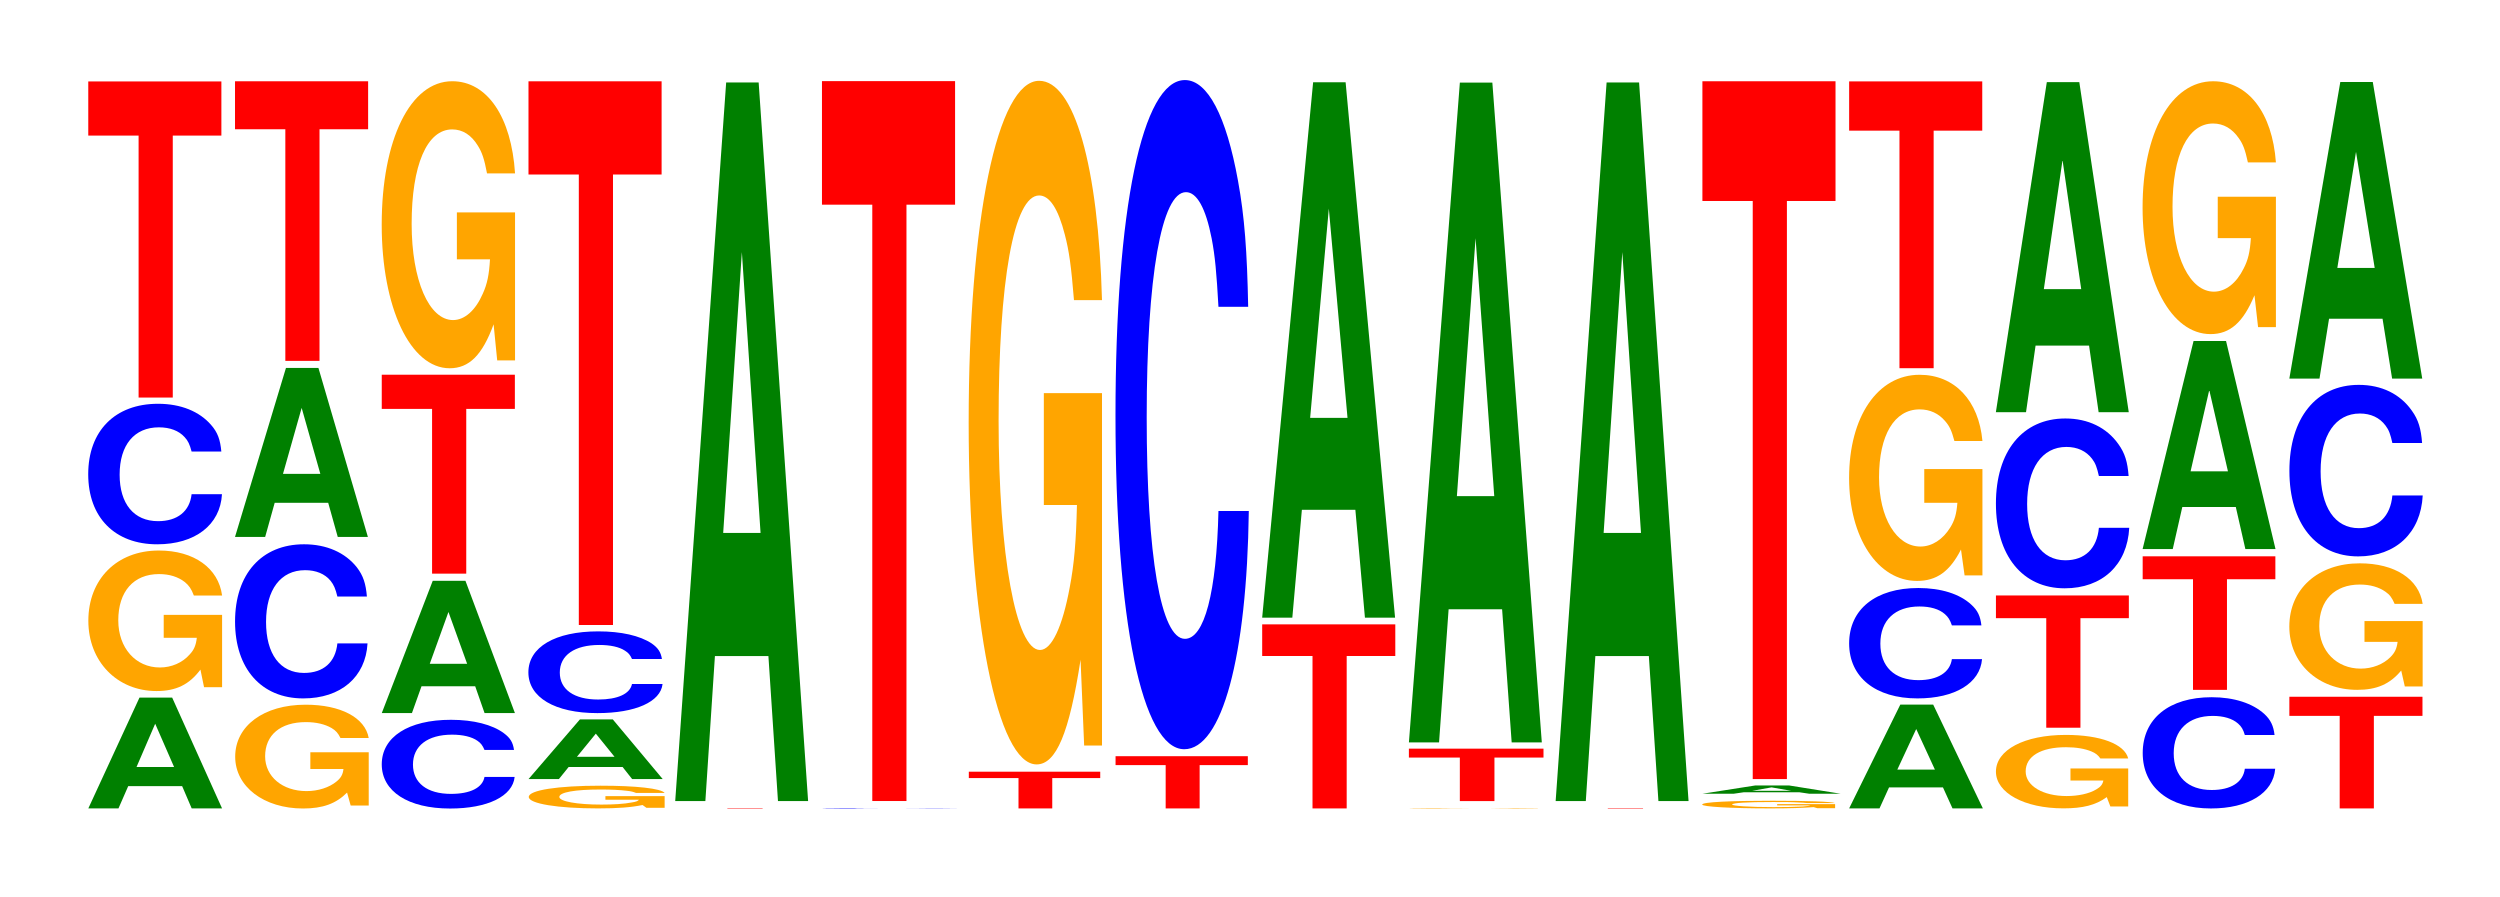 <?xml version="1.0" encoding="UTF-8"?>
<svg xmlns="http://www.w3.org/2000/svg" xmlns:xlink="http://www.w3.org/1999/xlink" width="184pt" height="66pt" viewBox="0 0 184 66" version="1.1">
<defs>
<g>
<symbol overflow="visible" id="glyph0-0">
<path style="stroke:none;" d="M 7.281 -1.641 L 7.984 0 L 10.219 0 L 6.547 -8.156 L 4.141 -8.156 L 0.375 0 L 2.594 0 L 3.312 -1.641 Z M 6.688 -3.047 L 3.922 -3.047 L 5.297 -6.234 Z M 6.688 -3.047 "/>
</symbol>
<symbol overflow="visible" id="glyph1-0">
<path style="stroke:none;" d="M 10.469 -5.297 L 6.172 -5.297 L 6.172 -3.609 L 8.609 -3.609 C 8.547 -3.062 8.406 -2.719 8.078 -2.375 C 7.547 -1.766 6.734 -1.422 5.891 -1.422 C 4.109 -1.422 2.828 -2.859 2.828 -4.891 C 2.828 -7.016 3.953 -8.297 5.828 -8.297 C 6.594 -8.297 7.234 -8.094 7.734 -7.703 C 8.031 -7.453 8.203 -7.219 8.391 -6.719 L 10.469 -6.719 C 10.203 -8.734 8.406 -10.031 5.812 -10.031 C 2.719 -10.031 0.625 -7.922 0.625 -4.859 C 0.625 -1.875 2.734 0.312 5.641 0.312 C 7.078 0.312 8.047 -0.156 8.875 -1.266 L 9.141 0.031 L 10.469 0.031 Z M 10.469 -5.297 "/>
</symbol>
<symbol overflow="visible" id="glyph2-0">
<path style="stroke:none;" d="M 10.469 -6.516 C 10.391 -7.375 10.203 -7.922 9.719 -8.469 C 8.859 -9.469 7.484 -10.031 5.812 -10.031 C 2.641 -10.031 0.672 -8.031 0.672 -4.844 C 0.672 -1.672 2.625 0.312 5.75 0.312 C 8.531 0.312 10.391 -1.109 10.516 -3.375 L 8.281 -3.375 C 8.141 -2.109 7.234 -1.391 5.812 -1.391 C 4.031 -1.391 2.984 -2.672 2.984 -4.812 C 2.984 -7 4.062 -8.297 5.875 -8.297 C 6.688 -8.297 7.344 -8.047 7.766 -7.578 C 8.016 -7.312 8.141 -7.047 8.281 -6.516 Z M 10.469 -6.516 "/>
</symbol>
<symbol overflow="visible" id="glyph3-0">
<path style="stroke:none;" d="M 6.453 -19.281 L 10.031 -19.281 L 10.031 -23.266 L 0.234 -23.266 L 0.234 -19.281 L 3.938 -19.281 L 3.938 0 L 6.453 0 Z M 6.453 -19.281 "/>
</symbol>
<symbol overflow="visible" id="glyph4-0">
<path style="stroke:none;" d="M 10.453 -3.906 L 6.156 -3.906 L 6.156 -2.672 L 8.594 -2.672 C 8.547 -2.25 8.391 -2 8.078 -1.75 C 7.547 -1.312 6.734 -1.047 5.875 -1.047 C 4.109 -1.047 2.828 -2.109 2.828 -3.609 C 2.828 -5.172 3.953 -6.125 5.828 -6.125 C 6.594 -6.125 7.234 -5.969 7.719 -5.688 C 8.031 -5.5 8.188 -5.328 8.375 -4.953 L 10.453 -4.953 C 10.188 -6.453 8.391 -7.406 5.812 -7.406 C 2.719 -7.406 0.625 -5.844 0.625 -3.578 C 0.625 -1.375 2.734 0.234 5.625 0.234 C 7.078 0.234 8.047 -0.125 8.859 -0.938 L 9.125 0.016 L 10.453 0.016 Z M 10.453 -3.906 "/>
</symbol>
<symbol overflow="visible" id="glyph5-0">
<path style="stroke:none;" d="M 10.375 -7.156 C 10.297 -8.094 10.109 -8.688 9.641 -9.297 C 8.781 -10.391 7.406 -11 5.75 -11 C 2.625 -11 0.672 -8.812 0.672 -5.312 C 0.672 -1.844 2.609 0.344 5.688 0.344 C 8.453 0.344 10.281 -1.219 10.422 -3.703 L 8.203 -3.703 C 8.062 -2.312 7.172 -1.531 5.75 -1.531 C 3.984 -1.531 2.953 -2.922 2.953 -5.281 C 2.953 -7.672 4.031 -9.094 5.828 -9.094 C 6.625 -9.094 7.281 -8.828 7.703 -8.312 C 7.938 -8.016 8.062 -7.734 8.203 -7.156 Z M 10.375 -7.156 "/>
</symbol>
<symbol overflow="visible" id="glyph6-0">
<path style="stroke:none;" d="M 7.234 -2.516 L 7.938 0 L 10.156 0 L 6.516 -12.438 L 4.125 -12.438 L 0.375 0 L 2.594 0 L 3.297 -2.516 Z M 6.656 -4.641 L 3.906 -4.641 L 5.281 -9.5 Z M 6.656 -4.641 "/>
</symbol>
<symbol overflow="visible" id="glyph7-0">
<path style="stroke:none;" d="M 6.453 -17.047 L 10.031 -17.047 L 10.031 -20.578 L 0.234 -20.578 L 0.234 -17.047 L 3.938 -17.047 L 3.938 0 L 6.453 0 Z M 6.453 -17.047 "/>
</symbol>
<symbol overflow="visible" id="glyph8-0">
<path style="stroke:none;" d="M 10.406 -4.109 C 10.328 -4.656 10.141 -4.984 9.656 -5.344 C 8.812 -5.969 7.438 -6.328 5.766 -6.328 C 2.625 -6.328 0.672 -5.062 0.672 -3.047 C 0.672 -1.062 2.609 0.203 5.703 0.203 C 8.469 0.203 10.312 -0.703 10.453 -2.125 L 8.234 -2.125 C 8.094 -1.328 7.188 -0.875 5.766 -0.875 C 4 -0.875 2.969 -1.688 2.969 -3.031 C 2.969 -4.406 4.047 -5.234 5.844 -5.234 C 6.641 -5.234 7.297 -5.078 7.719 -4.781 C 7.969 -4.609 8.094 -4.438 8.234 -4.109 Z M 10.406 -4.109 "/>
</symbol>
<symbol overflow="visible" id="glyph9-0">
<path style="stroke:none;" d="M 7.25 -1.969 L 7.938 0 L 10.172 0 L 6.531 -9.734 L 4.125 -9.734 L 0.375 0 L 2.594 0 L 3.297 -1.969 Z M 6.656 -3.625 L 3.906 -3.625 L 5.281 -7.438 Z M 6.656 -3.625 "/>
</symbol>
<symbol overflow="visible" id="glyph10-0">
<path style="stroke:none;" d="M 6.453 -12.125 L 10.031 -12.125 L 10.031 -14.641 L 0.234 -14.641 L 0.234 -12.125 L 3.938 -12.125 L 3.938 0 L 6.453 0 Z M 6.453 -12.125 "/>
</symbol>
<symbol overflow="visible" id="glyph11-0">
<path style="stroke:none;" d="M 10.422 -10.828 L 6.141 -10.828 L 6.141 -7.375 L 8.578 -7.375 C 8.516 -6.25 8.375 -5.562 8.047 -4.844 C 7.516 -3.625 6.719 -2.906 5.859 -2.906 C 4.094 -2.906 2.812 -5.828 2.812 -9.984 C 2.812 -14.312 3.938 -16.938 5.797 -16.938 C 6.562 -16.938 7.203 -16.531 7.688 -15.734 C 8 -15.234 8.156 -14.766 8.359 -13.703 L 10.422 -13.703 C 10.156 -17.859 8.375 -20.484 5.797 -20.484 C 2.719 -20.484 0.609 -16.203 0.609 -9.922 C 0.609 -3.812 2.719 0.641 5.609 0.641 C 7.047 0.641 8.016 -0.328 8.844 -2.594 L 9.109 0.062 L 10.422 0.062 Z M 10.422 -10.828 "/>
</symbol>
<symbol overflow="visible" id="glyph12-0">
<path style="stroke:none;" d="M 10.625 -0.859 L 6.266 -0.859 L 6.266 -0.594 L 8.734 -0.594 C 8.672 -0.5 8.531 -0.438 8.203 -0.391 C 7.656 -0.281 6.844 -0.234 5.969 -0.234 C 4.172 -0.234 2.875 -0.469 2.875 -0.797 C 2.875 -1.141 4.016 -1.344 5.922 -1.344 C 6.688 -1.344 7.344 -1.312 7.844 -1.25 C 8.156 -1.219 8.312 -1.172 8.516 -1.094 L 10.625 -1.094 C 10.359 -1.422 8.531 -1.625 5.906 -1.625 C 2.766 -1.625 0.625 -1.297 0.625 -0.797 C 0.625 -0.297 2.781 0.047 5.719 0.047 C 7.188 0.047 8.172 -0.031 9 -0.203 L 9.281 0 L 10.625 0 Z M 10.625 -0.859 "/>
</symbol>
<symbol overflow="visible" id="glyph13-0">
<path style="stroke:none;" d="M 7.297 -0.891 L 8 0 L 10.25 0 L 6.578 -4.391 L 4.156 -4.391 L 0.375 0 L 2.609 0 L 3.328 -0.891 Z M 6.703 -1.641 L 3.938 -1.641 L 5.328 -3.344 Z M 6.703 -1.641 "/>
</symbol>
<symbol overflow="visible" id="glyph14-0">
<path style="stroke:none;" d="M 10.5 -3.797 C 10.422 -4.297 10.219 -4.609 9.75 -4.938 C 8.875 -5.516 7.5 -5.828 5.812 -5.828 C 2.641 -5.828 0.672 -4.672 0.672 -2.812 C 0.672 -0.969 2.625 0.188 5.75 0.188 C 8.547 0.188 10.406 -0.641 10.547 -1.953 L 8.297 -1.953 C 8.156 -1.234 7.25 -0.812 5.812 -0.812 C 4.031 -0.812 2.984 -1.547 2.984 -2.797 C 2.984 -4.078 4.078 -4.828 5.891 -4.828 C 6.688 -4.828 7.359 -4.688 7.781 -4.406 C 8.031 -4.25 8.156 -4.109 8.297 -3.797 Z M 10.5 -3.797 "/>
</symbol>
<symbol overflow="visible" id="glyph15-0">
<path style="stroke:none;" d="M 6.453 -33.156 L 10.031 -33.156 L 10.031 -40.016 L 0.234 -40.016 L 0.234 -33.156 L 3.938 -33.156 L 3.938 0 L 6.453 0 Z M 6.453 -33.156 "/>
</symbol>
<symbol overflow="visible" id="glyph16-0">
<path style="stroke:none;" d="M 6.672 -0.031 L 10.375 -0.031 L 0.25 -0.031 L 4.078 -0.031 L 4.078 0 L 6.672 0 Z M 6.672 -0.031 "/>
</symbol>
<symbol overflow="visible" id="glyph17-0">
<path style="stroke:none;" d="M 7.234 -10.672 L 7.938 0 L 10.156 0 L 6.516 -52.891 L 4.125 -52.891 L 0.375 0 L 2.594 0 L 3.297 -10.672 Z M 6.656 -19.734 L 3.906 -19.734 L 5.281 -40.406 Z M 6.656 -19.734 "/>
</symbol>
<symbol overflow="visible" id="glyph18-0">
<path style="stroke:none;" d="M 10.781 -0.031 C 10.688 -0.031 10.484 -0.031 10 -0.031 C 9.109 -0.031 7.688 -0.031 5.969 -0.031 C 2.719 -0.031 0.688 -0.031 0.688 -0.016 C 0.688 0 2.703 0 5.906 0 C 8.766 0 10.672 0 10.828 -0.016 L 8.516 -0.016 C 8.375 -0.016 7.438 0 5.969 0 C 4.141 0 3.062 -0.016 3.062 -0.016 C 3.062 -0.031 4.188 -0.031 6.047 -0.031 C 6.875 -0.031 7.547 -0.031 8 -0.031 C 8.25 -0.031 8.375 -0.031 8.516 -0.031 Z M 10.781 -0.031 "/>
</symbol>
<symbol overflow="visible" id="glyph19-0">
<path style="stroke:none;" d="M 6.453 -43.891 L 10.031 -43.891 L 10.031 -52.984 L 0.234 -52.984 L 0.234 -43.891 L 3.938 -43.891 L 3.938 0 L 6.453 0 Z M 6.453 -43.891 "/>
</symbol>
<symbol overflow="visible" id="glyph20-0">
<path style="stroke:none;" d="M 6.375 -2.234 L 9.906 -2.234 L 9.906 -2.703 L 0.234 -2.703 L 0.234 -2.234 L 3.891 -2.234 L 3.891 0 L 6.375 0 Z M 6.375 -2.234 "/>
</symbol>
<symbol overflow="visible" id="glyph21-0">
<path style="stroke:none;" d="M 10.422 -25.812 L 6.141 -25.812 L 6.141 -17.578 L 8.578 -17.578 C 8.516 -14.875 8.375 -13.234 8.047 -11.516 C 7.516 -8.625 6.719 -6.906 5.859 -6.906 C 4.094 -6.906 2.812 -13.891 2.812 -23.766 C 2.812 -34.109 3.938 -40.359 5.797 -40.359 C 6.562 -40.359 7.203 -39.375 7.688 -37.469 C 8 -36.281 8.156 -35.156 8.359 -32.656 L 10.422 -32.656 C 10.156 -42.531 8.375 -48.797 5.797 -48.797 C 2.719 -48.797 0.609 -38.578 0.609 -23.641 C 0.609 -9.094 2.719 1.516 5.609 1.516 C 7.047 1.516 8.016 -0.797 8.844 -6.188 L 9.109 0.125 L 10.422 0.125 Z M 10.422 -25.812 "/>
</symbol>
<symbol overflow="visible" id="glyph22-0">
<path style="stroke:none;" d="M 6.422 -3.188 L 9.969 -3.188 L 9.969 -3.844 L 0.234 -3.844 L 0.234 -3.188 L 3.922 -3.188 L 3.922 0 L 6.422 0 Z M 6.422 -3.188 "/>
</symbol>
<symbol overflow="visible" id="glyph23-0">
<path style="stroke:none;" d="M 10.438 -31.078 C 10.359 -35.141 10.172 -37.719 9.688 -40.359 C 8.828 -45.125 7.453 -47.766 5.781 -47.766 C 2.641 -47.766 0.672 -38.297 0.672 -23.078 C 0.672 -8 2.625 1.484 5.734 1.484 C 8.5 1.484 10.344 -5.281 10.484 -16.047 L 8.25 -16.047 C 8.109 -10.062 7.219 -6.641 5.781 -6.641 C 4.016 -6.641 2.969 -12.703 2.969 -22.953 C 2.969 -33.328 4.062 -39.516 5.859 -39.516 C 6.656 -39.516 7.312 -38.359 7.75 -36.109 C 8 -34.812 8.109 -33.594 8.25 -31.078 Z M 10.438 -31.078 "/>
</symbol>
<symbol overflow="visible" id="glyph24-0">
<path style="stroke:none;" d="M 6.453 -11.219 L 10.031 -11.219 L 10.031 -13.547 L 0.234 -13.547 L 0.234 -11.219 L 3.938 -11.219 L 3.938 0 L 6.453 0 Z M 6.453 -11.219 "/>
</symbol>
<symbol overflow="visible" id="glyph25-0">
<path style="stroke:none;" d="M 7.234 -7.938 L 7.938 0 L 10.156 0 L 6.516 -39.406 L 4.125 -39.406 L 0.375 0 L 2.594 0 L 3.297 -7.938 Z M 6.656 -14.703 L 3.906 -14.703 L 5.281 -30.109 Z M 6.656 -14.703 "/>
</symbol>
<symbol overflow="visible" id="glyph26-0">
<path style="stroke:none;" d="M 10.094 -0.016 L 5.938 -0.016 L 8.297 -0.016 C 8.25 -0.016 8.094 -0.016 7.781 0 C 7.281 0 6.5 0 5.672 0 C 3.953 0 2.719 -0.016 2.719 -0.016 C 2.719 -0.016 3.812 -0.031 5.625 -0.031 C 6.359 -0.031 6.984 -0.031 7.453 -0.016 C 7.75 -0.016 7.906 -0.016 8.094 -0.016 L 10.094 -0.016 C 9.828 -0.031 8.094 -0.031 5.609 -0.031 C 2.625 -0.031 0.594 -0.031 0.594 -0.016 C 0.594 0 2.641 0 5.438 0 C 6.828 0 7.766 0 8.562 0 L 10.094 0 Z M 10.094 -0.016 "/>
</symbol>
<symbol overflow="visible" id="glyph27-0">
<path style="stroke:none;" d="M 6.531 -3.203 L 10.141 -3.203 L 10.141 -3.859 L 0.234 -3.859 L 0.234 -3.203 L 3.984 -3.203 L 3.984 0 L 6.531 0 Z M 6.531 -3.203 "/>
</symbol>
<symbol overflow="visible" id="glyph28-0">
<path style="stroke:none;" d="M 7.234 -9.797 L 7.938 0 L 10.156 0 L 6.516 -48.562 L 4.125 -48.562 L 0.375 0 L 2.594 0 L 3.297 -9.797 Z M 6.656 -18.125 L 3.906 -18.125 L 5.281 -37.109 Z M 6.656 -18.125 "/>
</symbol>
<symbol overflow="visible" id="glyph29-0">
<path style="stroke:none;" d="M 10.391 -0.297 L 6.125 -0.297 L 6.125 -0.203 L 8.562 -0.203 C 8.5 -0.172 8.344 -0.156 8.031 -0.125 C 7.5 -0.094 6.703 -0.078 5.844 -0.078 C 4.078 -0.078 2.812 -0.172 2.812 -0.266 C 2.812 -0.391 3.938 -0.453 5.797 -0.453 C 6.547 -0.453 7.203 -0.453 7.672 -0.422 C 7.984 -0.406 8.141 -0.406 8.344 -0.375 L 10.391 -0.375 C 10.141 -0.484 8.344 -0.547 5.781 -0.547 C 2.703 -0.547 0.609 -0.453 0.609 -0.266 C 0.609 -0.109 2.719 0.016 5.594 0.016 C 7.031 0.016 8 -0.016 8.812 -0.078 L 9.078 0 L 10.391 0 Z M 10.391 -0.297 "/>
</symbol>
<symbol overflow="visible" id="glyph30-0">
<path style="stroke:none;" d="M 7.531 -0.109 L 8.266 0 L 10.578 0 L 6.781 -0.609 L 4.281 -0.609 L 0.391 0 L 2.688 0 L 3.438 -0.109 Z M 6.922 -0.219 L 4.062 -0.219 L 5.484 -0.469 Z M 6.922 -0.219 "/>
</symbol>
<symbol overflow="visible" id="glyph31-0">
<path style="stroke:none;" d="M 6.453 -42.547 L 10.031 -42.547 L 10.031 -51.359 L 0.234 -51.359 L 0.234 -42.547 L 3.938 -42.547 L 3.938 0 L 6.453 0 Z M 6.453 -42.547 "/>
</symbol>
<symbol overflow="visible" id="glyph32-0">
<path style="stroke:none;" d="M 7.281 -1.547 L 7.984 0 L 10.219 0 L 6.562 -7.641 L 4.141 -7.641 L 0.375 0 L 2.609 0 L 3.312 -1.547 Z M 6.688 -2.859 L 3.922 -2.859 L 5.312 -5.844 Z M 6.688 -2.859 "/>
</symbol>
<symbol overflow="visible" id="glyph33-0">
<path style="stroke:none;" d="M 10.406 -5.125 C 10.328 -5.797 10.141 -6.219 9.656 -6.656 C 8.812 -7.438 7.438 -7.875 5.766 -7.875 C 2.625 -7.875 0.672 -6.312 0.672 -3.797 C 0.672 -1.312 2.609 0.25 5.703 0.25 C 8.469 0.25 10.312 -0.875 10.453 -2.641 L 8.234 -2.641 C 8.094 -1.656 7.188 -1.094 5.766 -1.094 C 4 -1.094 2.969 -2.094 2.969 -3.781 C 2.969 -5.5 4.047 -6.516 5.844 -6.516 C 6.641 -6.516 7.297 -6.328 7.719 -5.953 C 7.969 -5.734 8.094 -5.531 8.234 -5.125 Z M 10.406 -5.125 "/>
</symbol>
<symbol overflow="visible" id="glyph34-0">
<path style="stroke:none;" d="M 10.422 -7.781 L 6.141 -7.781 L 6.141 -5.297 L 8.578 -5.297 C 8.516 -4.484 8.375 -3.984 8.047 -3.469 C 7.516 -2.609 6.719 -2.078 5.859 -2.078 C 4.094 -2.078 2.812 -4.188 2.812 -7.172 C 2.812 -10.281 3.938 -12.172 5.797 -12.172 C 6.562 -12.172 7.203 -11.875 7.688 -11.297 C 8 -10.938 8.156 -10.609 8.359 -9.844 L 10.422 -9.844 C 10.156 -12.828 8.375 -14.719 5.797 -14.719 C 2.719 -14.719 0.609 -11.641 0.609 -7.125 C 0.609 -2.734 2.719 0.453 5.609 0.453 C 7.047 0.453 8.016 -0.234 8.844 -1.859 L 9.109 0.047 L 10.422 0.047 Z M 10.422 -7.781 "/>
</symbol>
<symbol overflow="visible" id="glyph35-0">
<path style="stroke:none;" d="M 6.453 -17.484 L 10.031 -17.484 L 10.031 -21.109 L 0.234 -21.109 L 0.234 -17.484 L 3.938 -17.484 L 3.938 0 L 6.453 0 Z M 6.453 -17.484 "/>
</symbol>
<symbol overflow="visible" id="glyph36-0">
<path style="stroke:none;" d="M 10.344 -2.781 L 6.094 -2.781 L 6.094 -1.891 L 8.516 -1.891 C 8.453 -1.594 8.312 -1.422 7.984 -1.234 C 7.469 -0.922 6.656 -0.75 5.812 -0.75 C 4.062 -0.75 2.797 -1.5 2.797 -2.562 C 2.797 -3.672 3.906 -4.344 5.766 -4.344 C 6.516 -4.344 7.156 -4.234 7.641 -4.031 C 7.938 -3.906 8.109 -3.781 8.297 -3.516 L 10.344 -3.516 C 10.078 -4.578 8.312 -5.25 5.75 -5.25 C 2.688 -5.25 0.609 -4.141 0.609 -2.547 C 0.609 -0.984 2.703 0.156 5.578 0.156 C 7 0.156 7.953 -0.078 8.766 -0.672 L 9.031 0.016 L 10.344 0.016 Z M 10.344 -2.781 "/>
</symbol>
<symbol overflow="visible" id="glyph37-0">
<path style="stroke:none;" d="M 6.453 -8.062 L 10.016 -8.062 L 10.016 -9.734 L 0.234 -9.734 L 0.234 -8.062 L 3.938 -8.062 L 3.938 0 L 6.453 0 Z M 6.453 -8.062 "/>
</symbol>
<symbol overflow="visible" id="glyph38-0">
<path style="stroke:none;" d="M 10.438 -7.891 C 10.359 -8.922 10.172 -9.562 9.688 -10.234 C 8.828 -11.453 7.453 -12.125 5.781 -12.125 C 2.641 -12.125 0.672 -9.719 0.672 -5.859 C 0.672 -2.031 2.625 0.375 5.734 0.375 C 8.5 0.375 10.344 -1.344 10.484 -4.078 L 8.25 -4.078 C 8.109 -2.547 7.219 -1.688 5.781 -1.688 C 4.016 -1.688 2.969 -3.219 2.969 -5.828 C 2.969 -8.453 4.062 -10.031 5.859 -10.031 C 6.656 -10.031 7.312 -9.734 7.75 -9.156 C 8 -8.828 8.109 -8.516 8.25 -7.891 Z M 10.438 -7.891 "/>
</symbol>
<symbol overflow="visible" id="glyph39-0">
<path style="stroke:none;" d="M 7.234 -4.906 L 7.938 0 L 10.156 0 L 6.516 -24.297 L 4.125 -24.297 L 0.375 0 L 2.594 0 L 3.297 -4.906 Z M 6.656 -9.062 L 3.906 -9.062 L 5.281 -18.562 Z M 6.656 -9.062 "/>
</symbol>
<symbol overflow="visible" id="glyph40-0">
<path style="stroke:none;" d="M 10.375 -5.156 C 10.297 -5.828 10.094 -6.266 9.625 -6.703 C 8.766 -7.484 7.406 -7.938 5.75 -7.938 C 2.609 -7.938 0.672 -6.359 0.672 -3.828 C 0.672 -1.328 2.594 0.25 5.688 0.25 C 8.438 0.25 10.281 -0.875 10.422 -2.672 L 8.188 -2.672 C 8.062 -1.672 7.156 -1.109 5.75 -1.109 C 3.984 -1.109 2.953 -2.109 2.953 -3.812 C 2.953 -5.531 4.031 -6.562 5.828 -6.562 C 6.609 -6.562 7.266 -6.375 7.688 -6 C 7.938 -5.781 8.062 -5.578 8.188 -5.156 Z M 10.375 -5.156 "/>
</symbol>
<symbol overflow="visible" id="glyph41-0">
<path style="stroke:none;" d="M 6.438 -8.141 L 10 -8.141 L 10 -9.828 L 0.234 -9.828 L 0.234 -8.141 L 3.938 -8.141 L 3.938 0 L 6.438 0 Z M 6.438 -8.141 "/>
</symbol>
<symbol overflow="visible" id="glyph42-0">
<path style="stroke:none;" d="M 7.234 -3.094 L 7.938 0 L 10.156 0 L 6.516 -15.312 L 4.125 -15.312 L 0.375 0 L 2.594 0 L 3.297 -3.094 Z M 6.656 -5.719 L 3.906 -5.719 L 5.281 -11.703 Z M 6.656 -5.719 "/>
</symbol>
<symbol overflow="visible" id="glyph43-0">
<path style="stroke:none;" d="M 10.422 -9.547 L 6.141 -9.547 L 6.141 -6.5 L 8.578 -6.5 C 8.516 -5.5 8.375 -4.891 8.047 -4.266 C 7.516 -3.188 6.719 -2.562 5.859 -2.562 C 4.094 -2.562 2.812 -5.141 2.812 -8.797 C 2.812 -12.625 3.938 -14.938 5.797 -14.938 C 6.562 -14.938 7.203 -14.562 7.688 -13.859 C 8 -13.422 8.156 -13.016 8.359 -12.078 L 10.422 -12.078 C 10.156 -15.734 8.375 -18.047 5.797 -18.047 C 2.719 -18.047 0.609 -14.281 0.609 -8.75 C 0.609 -3.359 2.719 0.562 5.609 0.562 C 7.047 0.562 8.016 -0.297 8.844 -2.297 L 9.109 0.047 L 10.422 0.047 Z M 10.422 -9.547 "/>
</symbol>
<symbol overflow="visible" id="glyph44-0">
<path style="stroke:none;" d="M 6.453 -6.812 L 10.031 -6.812 L 10.031 -8.219 L 0.234 -8.219 L 0.234 -6.812 L 3.938 -6.812 L 3.938 0 L 6.453 0 Z M 6.453 -6.812 "/>
</symbol>
<symbol overflow="visible" id="glyph45-0">
<path style="stroke:none;" d="M 10.422 -4.781 L 6.141 -4.781 L 6.141 -3.25 L 8.578 -3.25 C 8.516 -2.75 8.375 -2.453 8.047 -2.125 C 7.516 -1.594 6.719 -1.281 5.859 -1.281 C 4.094 -1.281 2.812 -2.578 2.812 -4.406 C 2.812 -6.312 3.938 -7.469 5.797 -7.469 C 6.562 -7.469 7.203 -7.281 7.688 -6.938 C 8 -6.719 8.156 -6.516 8.359 -6.047 L 10.422 -6.047 C 10.156 -7.875 8.375 -9.031 5.797 -9.031 C 2.719 -9.031 0.609 -7.141 0.609 -4.375 C 0.609 -1.688 2.719 0.281 5.609 0.281 C 7.047 0.281 8.016 -0.141 8.844 -1.141 L 9.109 0.031 L 10.422 0.031 Z M 10.422 -4.781 "/>
</symbol>
<symbol overflow="visible" id="glyph46-0">
<path style="stroke:none;" d="M 10.438 -7.969 C 10.359 -9.016 10.172 -9.672 9.688 -10.344 C 8.828 -11.578 7.453 -12.25 5.781 -12.25 C 2.641 -12.25 0.672 -9.812 0.672 -5.922 C 0.672 -2.047 2.625 0.375 5.734 0.375 C 8.5 0.375 10.344 -1.359 10.484 -4.109 L 8.25 -4.109 C 8.109 -2.578 7.219 -1.703 5.781 -1.703 C 4.016 -1.703 2.969 -3.25 2.969 -5.891 C 2.969 -8.547 4.062 -10.141 5.859 -10.141 C 6.656 -10.141 7.312 -9.844 7.75 -9.25 C 8 -8.922 8.109 -8.609 8.25 -7.969 Z M 10.438 -7.969 "/>
</symbol>
<symbol overflow="visible" id="glyph47-0">
<path style="stroke:none;" d="M 7.234 -4.406 L 7.938 0 L 10.156 0 L 6.516 -21.828 L 4.125 -21.828 L 0.375 0 L 2.594 0 L 3.297 -4.406 Z M 6.656 -8.141 L 3.906 -8.141 L 5.281 -16.688 Z M 6.656 -8.141 "/>
</symbol>
</g>
</defs>
<g id="surface1">
<g style="fill:rgb(0%,50.194%,0%);fill-opacity:1;">
  <use xlink:href="#glyph0-0" x="6.125" y="59.5"/>
</g>
<g style="fill:rgb(100%,64.647%,0%);fill-opacity:1;">
  <use xlink:href="#glyph1-0" x="5.877" y="50.549"/>
</g>
<g style="fill:rgb(0%,0%,100%);fill-opacity:1;">
  <use xlink:href="#glyph2-0" x="5.821" y="39.749"/>
</g>
<g style="fill:rgb(100%,0%,0%);fill-opacity:1;">
  <use xlink:href="#glyph3-0" x="6.263" y="29.26"/>
</g>
<g style="fill:rgb(100%,64.647%,0%);fill-opacity:1;">
  <use xlink:href="#glyph4-0" x="16.685" y="59.272"/>
</g>
<g style="fill:rgb(0%,0%,100%);fill-opacity:1;">
  <use xlink:href="#glyph5-0" x="16.628" y="51.059"/>
</g>
<g style="fill:rgb(0%,50.194%,0%);fill-opacity:1;">
  <use xlink:href="#glyph6-0" x="16.921" y="39.52"/>
</g>
<g style="fill:rgb(100%,0%,0%);fill-opacity:1;">
  <use xlink:href="#glyph7-0" x="17.063" y="26.56"/>
</g>
<g style="fill:rgb(0%,0%,100%);fill-opacity:1;">
  <use xlink:href="#glyph8-0" x="27.425" y="59.305"/>
</g>
<g style="fill:rgb(0%,50.194%,0%);fill-opacity:1;">
  <use xlink:href="#glyph9-0" x="27.725" y="52.48"/>
</g>
<g style="fill:rgb(100%,0%,0%);fill-opacity:1;">
  <use xlink:href="#glyph10-0" x="27.863" y="42.22"/>
</g>
<g style="fill:rgb(100%,64.647%,0%);fill-opacity:1;">
  <use xlink:href="#glyph11-0" x="27.485" y="26.463"/>
</g>
<g style="fill:rgb(100%,64.647%,0%);fill-opacity:1;">
  <use xlink:href="#glyph12-0" x="38.292" y="59.452"/>
</g>
<g style="fill:rgb(0%,50.194%,0%);fill-opacity:1;">
  <use xlink:href="#glyph13-0" x="38.525" y="57.34"/>
</g>
<g style="fill:rgb(0%,0%,100%);fill-opacity:1;">
  <use xlink:href="#glyph14-0" x="38.217" y="52.297"/>
</g>
<g style="fill:rgb(100%,0%,0%);fill-opacity:1;">
  <use xlink:href="#glyph15-0" x="38.663" y="46"/>
</g>
<g style="fill:rgb(100%,0%,0%);fill-opacity:1;">
  <use xlink:href="#glyph16-0" x="49.456" y="59.5"/>
</g>
<g style="fill:rgb(0%,50.194%,0%);fill-opacity:1;">
  <use xlink:href="#glyph17-0" x="49.321" y="58.96"/>
</g>
<g style="fill:rgb(0%,0%,100%);fill-opacity:1;">
  <use xlink:href="#glyph18-0" x="59.783" y="59.5"/>
</g>
<g style="fill:rgb(100%,0%,0%);fill-opacity:1;">
  <use xlink:href="#glyph19-0" x="60.263" y="58.955"/>
</g>
<g style="fill:rgb(100%,0%,0%);fill-opacity:1;">
  <use xlink:href="#glyph20-0" x="71.071" y="59.5"/>
</g>
<g style="fill:rgb(100%,64.647%,0%);fill-opacity:1;">
  <use xlink:href="#glyph21-0" x="70.685" y="54.745"/>
</g>
<g style="fill:rgb(100%,0%,0%);fill-opacity:1;">
  <use xlink:href="#glyph22-0" x="81.871" y="59.5"/>
</g>
<g style="fill:rgb(0%,0%,100%);fill-opacity:1;">
  <use xlink:href="#glyph23-0" x="81.428" y="53.659"/>
</g>
<g style="fill:rgb(100%,0%,0%);fill-opacity:1;">
  <use xlink:href="#glyph24-0" x="92.663" y="59.5"/>
</g>
<g style="fill:rgb(0%,50.194%,0%);fill-opacity:1;">
  <use xlink:href="#glyph25-0" x="92.521" y="45.46"/>
</g>
<g style="fill:rgb(100%,64.647%,0%);fill-opacity:1;">
  <use xlink:href="#glyph26-0" x="103.085" y="59.5"/>
</g>
<g style="fill:rgb(100%,0%,0%);fill-opacity:1;">
  <use xlink:href="#glyph27-0" x="103.46" y="58.96"/>
</g>
<g style="fill:rgb(0%,50.194%,0%);fill-opacity:1;">
  <use xlink:href="#glyph28-0" x="103.321" y="54.64"/>
</g>
<g style="fill:rgb(100%,0%,0%);fill-opacity:1;">
  <use xlink:href="#glyph16-0" x="114.256" y="59.5"/>
</g>
<g style="fill:rgb(0%,50.194%,0%);fill-opacity:1;">
  <use xlink:href="#glyph17-0" x="114.121" y="58.96"/>
</g>
<g style="fill:rgb(100%,64.647%,0%);fill-opacity:1;">
  <use xlink:href="#glyph29-0" x="124.673" y="59.482"/>
</g>
<g style="fill:rgb(0%,50.194%,0%);fill-opacity:1;">
  <use xlink:href="#glyph30-0" x="124.902" y="58.42"/>
</g>
<g style="fill:rgb(100%,0%,0%);fill-opacity:1;">
  <use xlink:href="#glyph31-0" x="125.063" y="57.34"/>
</g>
<g style="fill:rgb(0%,50.194%,0%);fill-opacity:1;">
  <use xlink:href="#glyph32-0" x="135.721" y="59.5"/>
</g>
<g style="fill:rgb(0%,0%,100%);fill-opacity:1;">
  <use xlink:href="#glyph33-0" x="135.425" y="51.153"/>
</g>
<g style="fill:rgb(100%,64.647%,0%);fill-opacity:1;">
  <use xlink:href="#glyph34-0" x="135.485" y="42.303"/>
</g>
<g style="fill:rgb(100%,0%,0%);fill-opacity:1;">
  <use xlink:href="#glyph35-0" x="135.863" y="27.1"/>
</g>
<g style="fill:rgb(100%,64.647%,0%);fill-opacity:1;">
  <use xlink:href="#glyph36-0" x="146.292" y="59.339"/>
</g>
<g style="fill:rgb(100%,0%,0%);fill-opacity:1;">
  <use xlink:href="#glyph37-0" x="146.667" y="53.56"/>
</g>
<g style="fill:rgb(0%,0%,100%);fill-opacity:1;">
  <use xlink:href="#glyph38-0" x="146.228" y="42.925"/>
</g>
<g style="fill:rgb(0%,50.194%,0%);fill-opacity:1;">
  <use xlink:href="#glyph39-0" x="146.521" y="30.34"/>
</g>
<g style="fill:rgb(0%,0%,100%);fill-opacity:1;">
  <use xlink:href="#glyph40-0" x="157.032" y="59.253"/>
</g>
<g style="fill:rgb(100%,0%,0%);fill-opacity:1;">
  <use xlink:href="#glyph41-0" x="157.467" y="50.773"/>
</g>
<g style="fill:rgb(0%,50.194%,0%);fill-opacity:1;">
  <use xlink:href="#glyph42-0" x="157.321" y="40.409"/>
</g>
<g style="fill:rgb(100%,64.647%,0%);fill-opacity:1;">
  <use xlink:href="#glyph43-0" x="157.085" y="24.028"/>
</g>
<g style="fill:rgb(100%,0%,0%);fill-opacity:1;">
  <use xlink:href="#glyph44-0" x="168.263" y="59.5"/>
</g>
<g style="fill:rgb(100%,64.647%,0%);fill-opacity:1;">
  <use xlink:href="#glyph45-0" x="167.885" y="50.492"/>
</g>
<g style="fill:rgb(0%,0%,100%);fill-opacity:1;">
  <use xlink:href="#glyph46-0" x="167.828" y="40.576"/>
</g>
<g style="fill:rgb(0%,50.194%,0%);fill-opacity:1;">
  <use xlink:href="#glyph47-0" x="168.121" y="27.863"/>
</g>
</g>
</svg>
